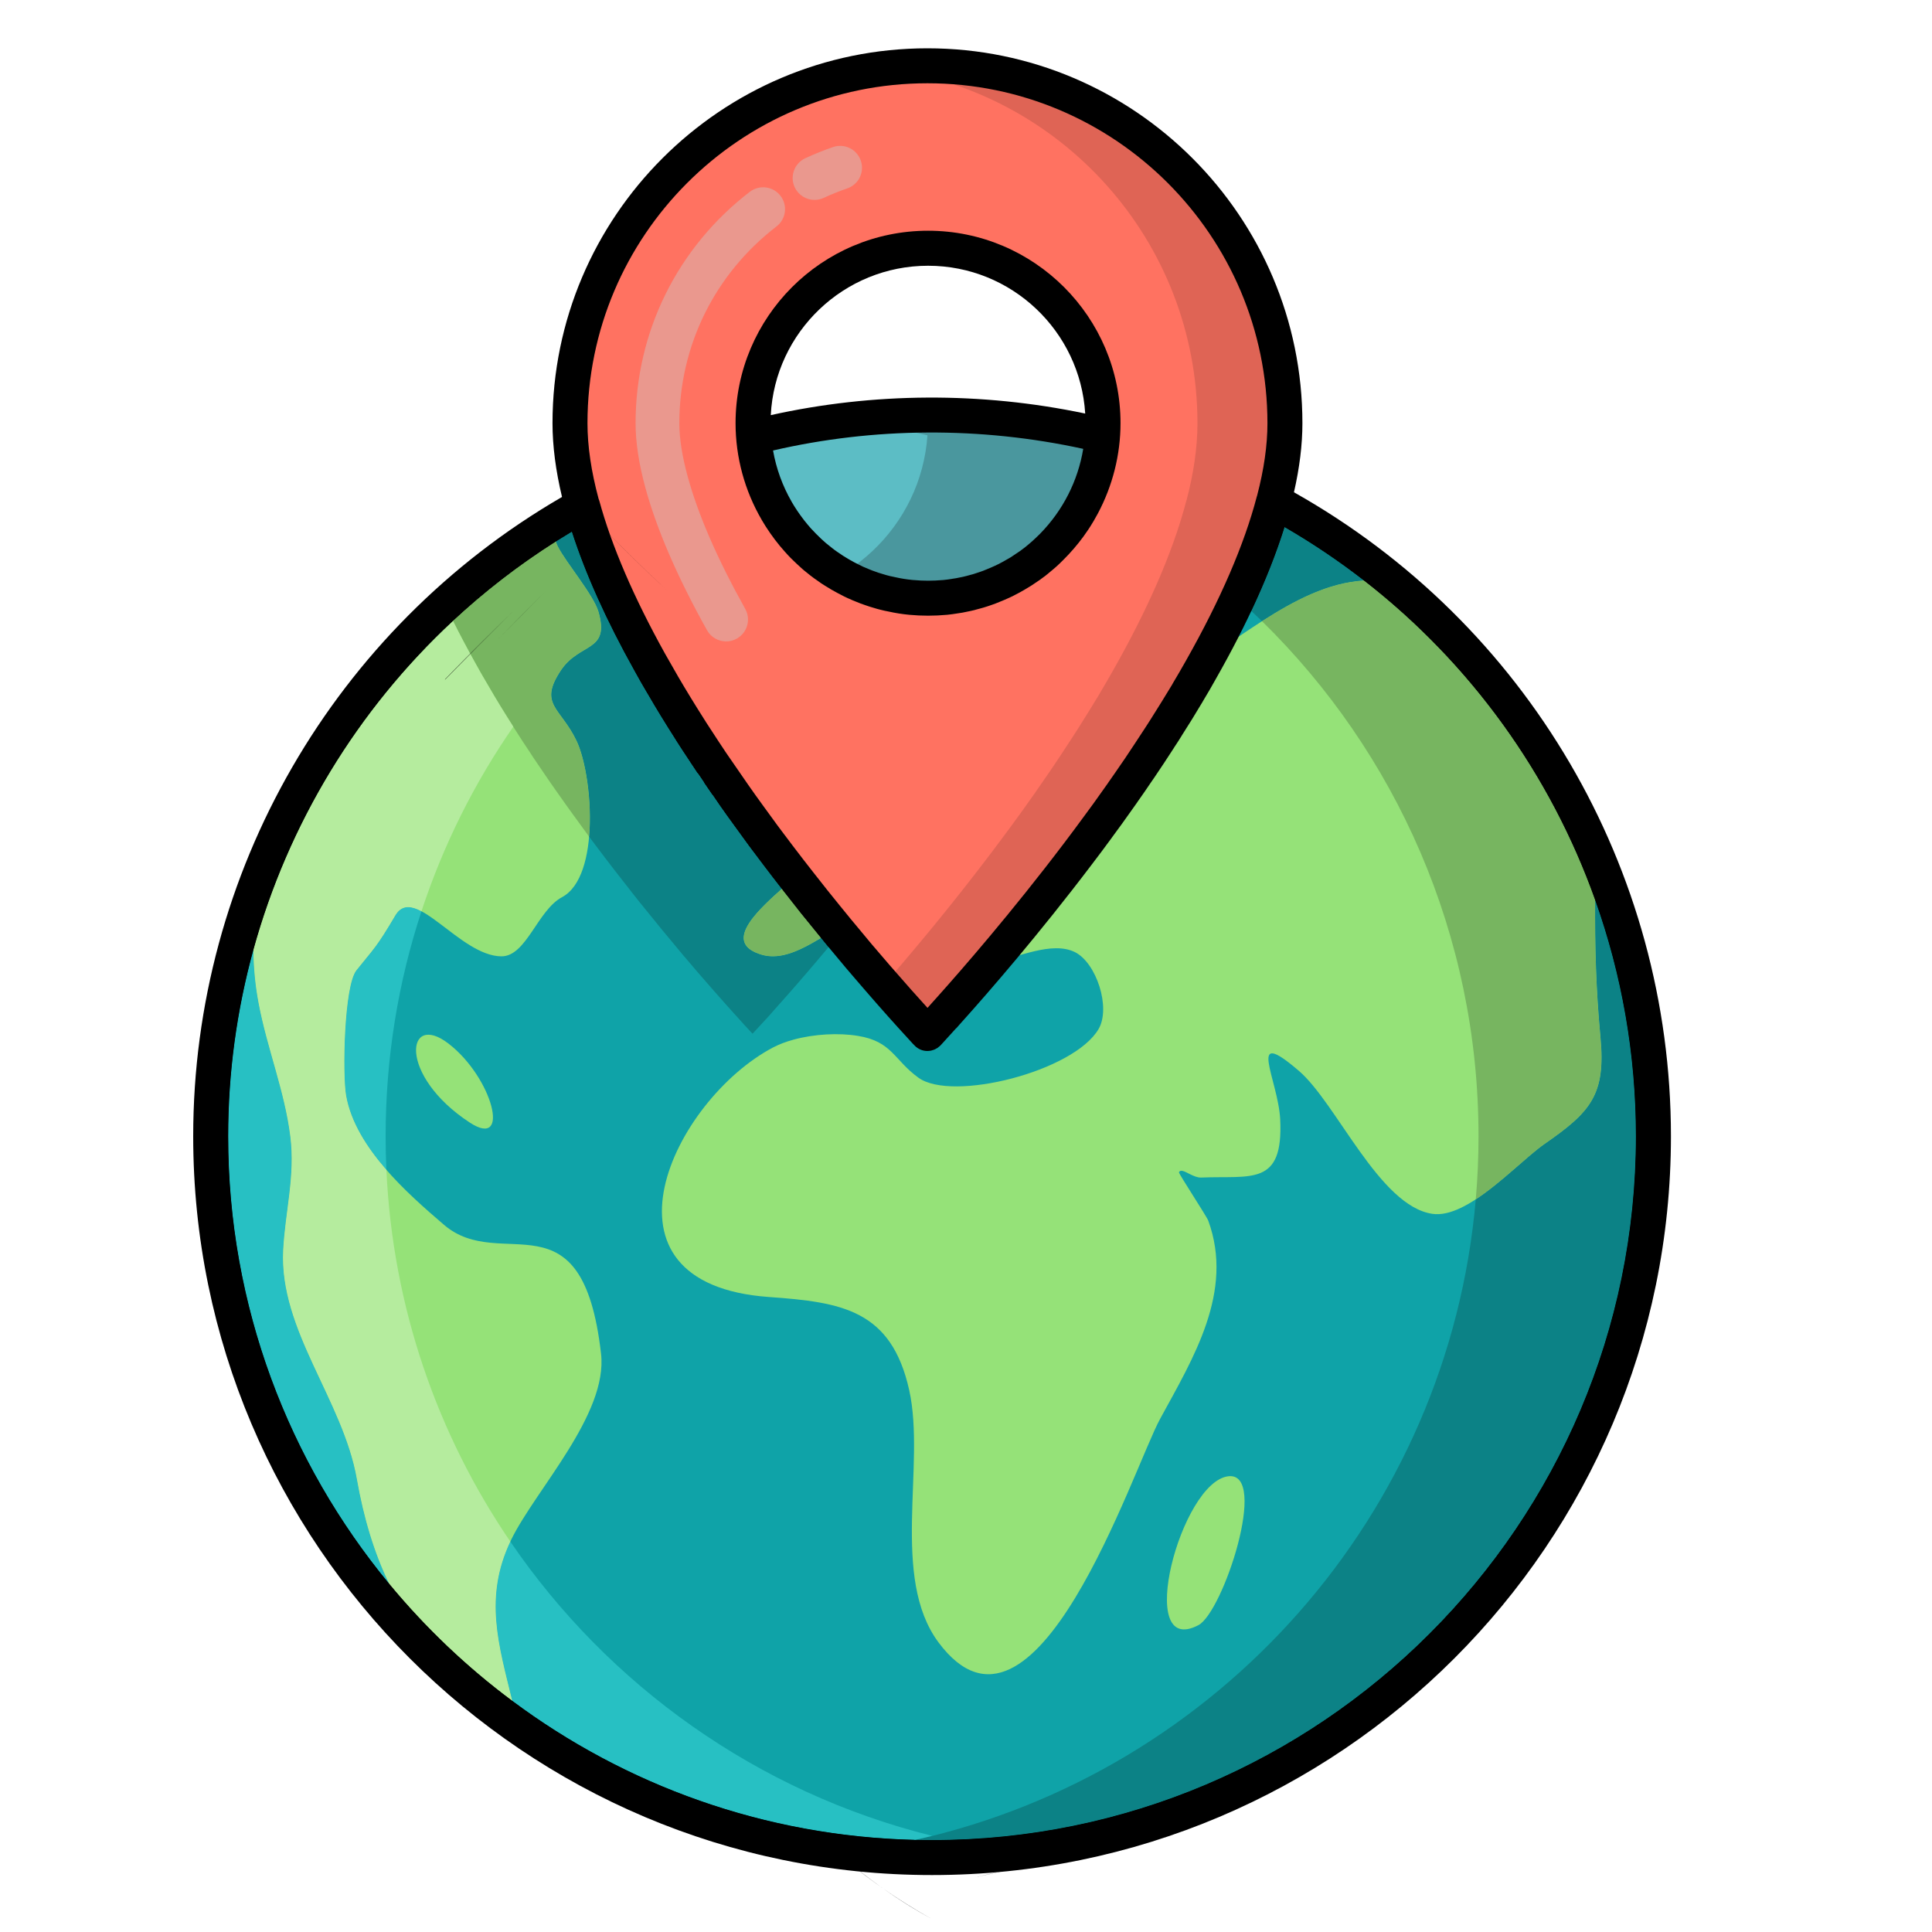 <?xml version="1.0" encoding="UTF-8"?>
<svg width="40px" height="40px" viewBox="0 0 40 40" version="1.1" xmlns="http://www.w3.org/2000/svg" xmlns:xlink="http://www.w3.org/1999/xlink">
    <title>PrioridadRegional_40x40</title>
    <g id="PrioridadRegional_40x40" stroke="none" stroke-width="1" fill="none" fill-rule="evenodd">
        <g id="Group" transform="translate(4, 1)">
            <g transform="translate(0, 0)">
                <path d="M15.202,20.401 L15.208,20.396 L15.224,20.379 C15.267,20.332 15.374,20.216 15.533,20.043 C15.575,19.994 15.624,19.941 15.673,19.885 C16.238,19.255 17.245,18.094 18.319,16.676 C18.455,16.497 18.592,16.314 18.728,16.128 C18.799,16.031 18.867,15.935 18.938,15.84 C19.041,15.696 19.144,15.552 19.248,15.405 L19.248,15.403 C19.353,15.256 19.454,15.108 19.556,14.958 C19.566,14.941 19.579,14.923 19.592,14.905 C19.733,14.699 19.872,14.487 20.008,14.275 C20.059,14.199 20.11,14.121 20.157,14.043 C20.302,13.817 20.443,13.589 20.581,13.357 L20.588,13.342 C20.682,13.187 20.774,13.029 20.861,12.872 C21.533,11.691 22.082,10.49 22.373,9.373 C27.051,11.894 30.232,16.837 30.232,22.525 C30.232,30.774 23.545,37.459 15.296,37.459 C7.05,37.459 0.362,30.774 0.362,22.525 C0.362,16.906 3.468,12.013 8.055,9.465 C8.339,10.506 8.841,11.615 9.453,12.71 C9.538,12.868 9.628,13.024 9.721,13.179 C9.902,13.493 10.094,13.804 10.289,14.11 C10.296,14.119 10.302,14.128 10.307,14.139 C10.398,14.282 10.492,14.425 10.586,14.566 C10.632,14.639 10.681,14.71 10.729,14.782 C10.782,14.86 10.836,14.938 10.889,15.016 C10.938,15.09 10.988,15.164 11.041,15.238 C11.092,15.311 11.144,15.385 11.195,15.457 C11.296,15.602 11.399,15.747 11.503,15.888 C11.619,16.05 11.734,16.207 11.848,16.363 C11.939,16.482 12.028,16.602 12.117,16.718 C12.274,16.926 12.432,17.129 12.585,17.324 C12.678,17.444 12.77,17.56 12.861,17.674 C13.024,17.877 13.183,18.072 13.335,18.259 C13.487,18.444 13.636,18.621 13.775,18.788 C13.828,18.849 13.879,18.909 13.929,18.967 C14.007,19.061 14.085,19.15 14.159,19.235 C14.539,19.675 14.84,20.008 15.019,20.204 C15.039,20.225 15.057,20.245 15.074,20.264 C15.124,20.318 15.161,20.356 15.18,20.379 L15.197,20.396 L15.202,20.401" id="Fill-6" fill="#0FA3A8"></path>
                <path d="M21.435,29.564 C20.448,29.671 19.478,33.347 20.812,32.647 C21.322,32.378 22.273,29.474 21.435,29.564 M29.136,20.475 C29.024,19.281 29.012,18.203 29.035,17.009 C29.038,16.875 29.028,16.733 29.009,16.585 C28.079,14.433 26.656,12.547 24.883,11.062 C23.457,10.781 22.251,11.8 21.01,12.605 C19.66,15.061 17.753,17.467 16.496,18.943 C17.085,18.82 17.778,18.478 18.256,18.713 C18.7,18.935 19.003,19.862 18.745,20.305 C18.232,21.183 15.717,21.818 15.017,21.314 C14.509,20.947 14.471,20.561 13.763,20.447 C13.366,20.381 12.856,20.407 12.425,20.526 C12.273,20.567 12.132,20.621 12.008,20.685 C9.939,21.775 8.112,25.58 11.92,25.853 C13.42,25.96 14.455,26.114 14.825,27.785 C15.167,29.331 14.432,31.658 15.43,33.003 C17.424,35.682 19.456,29.408 20.02,28.374 C20.704,27.118 21.554,25.746 21.016,24.273 C20.978,24.174 20.397,23.293 20.409,23.271 C20.442,23.204 20.531,23.257 20.637,23.31 C20.71,23.346 20.791,23.382 20.866,23.38 C21.904,23.336 22.574,23.57 22.505,22.174 C22.463,21.347 21.785,20.22 22.892,21.171 C23.675,21.843 24.557,23.967 25.654,24.131 C26.388,24.241 27.412,23.079 27.98,22.683 C28.934,22.021 29.249,21.667 29.136,20.475 M11.769,18.766 C11.948,18.82 12.13,18.804 12.314,18.75 C12.649,18.652 12.986,18.42 13.314,18.233 C13.044,17.904 12.758,17.548 12.461,17.167 C11.734,17.786 10.899,18.509 11.769,18.766 M5.727,22.242 C6.585,22.804 6.202,21.311 5.284,20.605 C4.41,19.933 4.23,21.262 5.727,22.242 M6.586,30.873 C5.952,32.169 6.39,33.238 6.691,34.582 C6.262,34.316 5.88,34.035 5.544,33.736 C4.34,32.669 3.695,31.37 3.389,29.622 C3.1,27.981 1.779,26.545 1.863,24.884 C1.905,24.076 2.114,23.35 2.011,22.528 C1.894,21.588 1.529,20.701 1.355,19.773 C1.194,18.925 1.218,18.055 1.378,17.193 C2.545,14.134 4.688,11.558 7.428,9.848 C7.462,10 7.482,10.184 7.552,10.319 C7.733,10.667 8.286,11.313 8.39,11.663 C8.635,12.507 8.008,12.294 7.616,12.875 C7.142,13.583 7.602,13.644 7.932,14.327 C8.271,15.022 8.438,17.148 7.636,17.575 C7.129,17.846 6.896,18.804 6.38,18.8 C5.516,18.793 4.579,17.282 4.184,17.953 C3.785,18.63 3.749,18.624 3.379,19.089 C3.12,19.415 3.09,21.254 3.165,21.679 C3.351,22.75 4.413,23.691 5.194,24.36 C6.386,25.378 8.056,23.636 8.444,27.027 C8.588,28.28 7.094,29.837 6.586,30.873" id="Fill-22" fill="#95E278"></path>
                <path d="M15.57,11.368 C15.454,11.379 15.334,11.385 15.215,11.385 C15.095,11.385 14.978,11.379 14.862,11.368 C14.73,11.356 14.599,11.336 14.472,11.307 C14.422,11.298 14.373,11.287 14.324,11.274 C14.279,11.264 14.232,11.251 14.186,11.236 C14.143,11.224 14.101,11.211 14.06,11.197 C14.043,11.191 14.029,11.186 14.014,11.18 C13.965,11.164 13.916,11.146 13.869,11.126 C13.822,11.108 13.777,11.088 13.732,11.068 C13.723,11.064 13.712,11.059 13.703,11.055 C13.656,11.034 13.61,11.01 13.565,10.986 C13.525,10.968 13.489,10.947 13.451,10.925 C13.428,10.914 13.404,10.899 13.382,10.887 C13.35,10.867 13.317,10.847 13.284,10.827 L13.265,10.815 C13.221,10.787 13.179,10.758 13.138,10.729 C13.093,10.699 13.047,10.666 13.004,10.632 C12.953,10.592 12.902,10.55 12.854,10.51 C12.819,10.479 12.785,10.449 12.752,10.418 C12.673,10.344 12.595,10.264 12.52,10.183 C12.006,9.607 11.671,8.868 11.606,8.051 C12.786,7.75 14.023,7.591 15.296,7.591 C16.513,7.591 17.692,7.74 18.824,8.013 C18.759,8.955 18.335,9.797 17.688,10.405 C17.649,10.443 17.607,10.479 17.565,10.516 C17.529,10.546 17.493,10.577 17.457,10.606 C17.444,10.615 17.431,10.626 17.419,10.637 C17.392,10.657 17.363,10.677 17.335,10.699 C17.279,10.738 17.221,10.778 17.161,10.816 C17.125,10.84 17.089,10.863 17.051,10.883 C16.98,10.927 16.908,10.965 16.834,11.003 C16.808,11.017 16.779,11.03 16.752,11.043 C16.689,11.072 16.624,11.101 16.559,11.126 C16.51,11.148 16.459,11.166 16.41,11.182 C16.359,11.2 16.307,11.218 16.256,11.233 C16.245,11.236 16.235,11.24 16.223,11.242 C16.18,11.255 16.137,11.267 16.091,11.278 C16.042,11.291 15.994,11.302 15.945,11.311 C15.889,11.323 15.831,11.332 15.773,11.341 C15.706,11.352 15.639,11.361 15.57,11.368" id="Fill-23" fill="#5CBDC5"></path>
                <path d="M15.32,7.636 C15.33,7.636 15.339,7.636 15.349,7.636 C15.339,7.636 15.33,7.636 15.32,7.636" id="Fill-24" fill="#766D84"></path>
                <path d="M15.215,11.385 C15.095,11.385 14.978,11.379 14.862,11.368 C14.73,11.356 14.599,11.336 14.472,11.307 C14.422,11.298 14.373,11.287 14.324,11.274 C14.279,11.264 14.232,11.251 14.186,11.236 C14.143,11.224 14.101,11.211 14.06,11.197 C14.043,11.191 14.029,11.186 14.014,11.18 C13.965,11.164 13.916,11.146 13.869,11.126 C13.822,11.108 13.777,11.088 13.732,11.068 C13.723,11.064 13.712,11.059 13.703,11.055 C13.656,11.034 13.61,11.01 13.565,10.986 C13.551,10.98 13.538,10.973 13.524,10.966 C13.499,10.953 13.476,10.939 13.451,10.925 C13.45,10.925 13.45,10.925 13.45,10.924 C13.449,10.924 13.449,10.924 13.449,10.924 C13.433,10.916 13.418,10.907 13.403,10.898 C13.411,10.893 13.421,10.889 13.429,10.883 C13.467,10.863 13.504,10.84 13.54,10.816 C13.6,10.778 13.658,10.738 13.714,10.699 C13.741,10.677 13.77,10.657 13.797,10.637 C13.81,10.626 13.822,10.615 13.835,10.606 C13.871,10.577 13.907,10.546 13.944,10.516 C13.985,10.479 14.027,10.443 14.067,10.405 C14.713,9.797 15.137,8.955 15.202,8.013 C14.64,7.877 14.066,7.773 13.482,7.701 C14.072,7.629 14.673,7.592 15.282,7.591 C15.287,7.591 15.292,7.591 15.296,7.591 C16.513,7.591 17.692,7.74 18.824,8.013 C18.759,8.955 18.335,9.797 17.688,10.405 C17.649,10.443 17.607,10.479 17.565,10.516 C17.529,10.546 17.493,10.577 17.457,10.606 C17.444,10.615 17.431,10.626 17.419,10.637 C17.392,10.657 17.363,10.677 17.335,10.699 C17.279,10.738 17.221,10.778 17.161,10.816 C17.125,10.84 17.089,10.863 17.051,10.883 C16.98,10.927 16.908,10.965 16.834,11.003 C16.806,11.017 16.779,11.03 16.752,11.043 C16.689,11.072 16.624,11.101 16.559,11.126 C16.522,11.141 16.486,11.155 16.449,11.169 C16.436,11.173 16.423,11.178 16.41,11.182 C16.359,11.2 16.309,11.216 16.256,11.233 C16.245,11.236 16.235,11.24 16.223,11.242 C16.18,11.255 16.135,11.267 16.091,11.278 C16.042,11.291 15.994,11.302 15.945,11.311 C15.889,11.323 15.831,11.332 15.773,11.341 C15.706,11.352 15.639,11.361 15.57,11.368 C15.452,11.379 15.334,11.385 15.215,11.385" id="Fill-25" fill="#4A979E"></path>
                <path d="M22.603,7.763 C22.603,8.27 22.522,8.812 22.373,9.373 L22.371,9.371 C22.08,10.488 21.531,11.689 20.861,12.872 C20.772,13.029 20.68,13.187 20.588,13.342 L20.581,13.357 C20.441,13.587 20.3,13.817 20.157,14.043 C20.108,14.121 20.057,14.197 20.008,14.275 C19.871,14.487 19.731,14.697 19.592,14.905 C19.579,14.923 19.566,14.941 19.556,14.958 C19.452,15.108 19.351,15.256 19.248,15.403 L19.248,15.405 C19.143,15.552 19.039,15.696 18.938,15.84 C18.867,15.935 18.799,16.031 18.728,16.128 C18.59,16.314 18.455,16.497 18.319,16.676 C17.245,18.094 16.238,19.255 15.673,19.885 C15.622,19.943 15.575,19.995 15.533,20.043 C15.374,20.216 15.267,20.332 15.224,20.379 L15.208,20.396 L15.202,20.401 L15.197,20.396 L15.18,20.379 C15.161,20.356 15.124,20.318 15.074,20.264 C15.057,20.245 15.039,20.225 15.019,20.204 C14.84,20.008 14.539,19.675 14.159,19.235 C14.085,19.15 14.009,19.059 13.929,18.967 C13.879,18.909 13.828,18.849 13.775,18.788 C13.636,18.621 13.489,18.445 13.335,18.259 C13.183,18.072 13.024,17.877 12.861,17.674 C12.77,17.56 12.678,17.444 12.585,17.324 C12.432,17.129 12.274,16.926 12.117,16.718 C12.028,16.602 11.939,16.482 11.848,16.363 C11.734,16.207 11.619,16.05 11.503,15.888 C11.399,15.747 11.296,15.602 11.195,15.457 C11.144,15.385 11.092,15.311 11.041,15.238 C10.99,15.164 10.939,15.09 10.889,15.016 C10.836,14.938 10.782,14.86 10.729,14.782 C10.682,14.71 10.634,14.639 10.586,14.566 C10.492,14.425 10.4,14.282 10.307,14.139 C10.302,14.128 10.296,14.119 10.289,14.11 C10.094,13.802 9.904,13.493 9.721,13.179 C9.63,13.024 9.541,12.868 9.453,12.71 C8.843,11.613 8.343,10.505 8.058,9.464 L8.055,9.465 C7.892,8.871 7.801,8.299 7.801,7.763 C7.801,3.676 11.113,0.362 15.202,0.362 C19.289,0.362 22.603,3.676 22.603,7.763 M15.215,11.385 C15.334,11.385 15.452,11.379 15.57,11.368 C15.639,11.361 15.706,11.352 15.773,11.341 C15.831,11.334 15.889,11.323 15.945,11.311 C15.994,11.302 16.042,11.291 16.091,11.278 C16.135,11.267 16.18,11.255 16.223,11.242 C16.235,11.24 16.245,11.236 16.256,11.233 C16.309,11.216 16.359,11.2 16.41,11.182 C16.461,11.166 16.51,11.146 16.559,11.126 C16.624,11.101 16.689,11.072 16.752,11.043 C16.779,11.03 16.806,11.017 16.834,11.003 C16.908,10.965 16.98,10.927 17.051,10.883 C17.089,10.863 17.125,10.84 17.161,10.816 C17.221,10.778 17.279,10.738 17.335,10.699 C17.364,10.679 17.392,10.659 17.419,10.637 C17.431,10.626 17.444,10.615 17.457,10.606 C17.493,10.577 17.529,10.548 17.565,10.516 C17.607,10.481 17.649,10.445 17.688,10.405 C18.395,9.746 18.836,8.806 18.836,7.761 C18.836,5.762 17.216,4.14 15.215,4.14 C13.214,4.14 11.591,5.762 11.591,7.761 C11.591,8.69 11.943,9.54 12.52,10.183 C12.593,10.264 12.671,10.344 12.752,10.418 C12.785,10.45 12.819,10.481 12.854,10.51 C12.902,10.55 12.953,10.592 13.004,10.632 C13.047,10.666 13.093,10.699 13.138,10.729 C13.179,10.76 13.221,10.789 13.265,10.815 L13.284,10.827 C13.317,10.849 13.35,10.869 13.382,10.887 C13.404,10.899 13.428,10.914 13.451,10.925 C13.489,10.948 13.527,10.968 13.565,10.986 C13.61,11.012 13.656,11.034 13.703,11.055 C13.712,11.059 13.723,11.064 13.732,11.068 C13.777,11.088 13.822,11.108 13.869,11.126 C13.916,11.146 13.965,11.164 14.014,11.18 C14.029,11.186 14.043,11.191 14.06,11.197 C14.101,11.211 14.143,11.224 14.186,11.236 C14.232,11.251 14.279,11.264 14.324,11.274 C14.373,11.287 14.422,11.298 14.472,11.307 C14.599,11.336 14.73,11.356 14.862,11.368 C14.978,11.379 15.095,11.385 15.215,11.385" id="Fill-26" fill="#FF7261"></path>
                <path d="M15.202,0.362 C14.895,0.362 14.594,0.383 14.297,0.419 C17.956,0.866 20.792,3.983 20.792,7.763 C20.792,8.27 20.711,8.812 20.562,9.373 L20.561,9.371 C20.269,10.488 19.72,11.689 19.05,12.872 C18.962,13.029 18.869,13.187 18.777,13.342 L18.77,13.357 C18.63,13.587 18.489,13.817 18.346,14.043 C18.297,14.121 18.246,14.197 18.197,14.275 C18.06,14.487 17.92,14.697 17.781,14.905 C17.768,14.923 17.755,14.941 17.745,14.958 C17.641,15.108 17.54,15.256 17.437,15.403 L17.437,15.405 C17.332,15.552 17.228,15.696 17.127,15.84 C17.057,15.935 16.988,16.031 16.917,16.128 C16.779,16.314 16.644,16.497 16.508,16.676 C15.671,17.782 14.875,18.73 14.297,19.393 C14.612,19.755 14.862,20.032 15.019,20.204 C15.039,20.225 15.057,20.245 15.074,20.264 C15.124,20.318 15.161,20.356 15.18,20.379 L15.197,20.396 L15.202,20.401 L15.208,20.396 L15.224,20.379 C15.267,20.332 15.374,20.216 15.533,20.043 C15.575,19.995 15.622,19.943 15.673,19.885 C16.238,19.255 17.245,18.094 18.319,16.676 C18.455,16.497 18.59,16.314 18.728,16.128 C18.799,16.031 18.867,15.935 18.938,15.84 C19.039,15.696 19.143,15.552 19.248,15.405 L19.248,15.403 C19.351,15.256 19.452,15.108 19.556,14.958 C19.566,14.941 19.579,14.923 19.592,14.905 C19.731,14.697 19.871,14.487 20.008,14.275 C20.057,14.197 20.108,14.121 20.157,14.043 C20.3,13.817 20.441,13.587 20.581,13.357 L20.588,13.342 C20.68,13.187 20.772,13.029 20.861,12.872 C21.531,11.689 22.08,10.488 22.371,9.371 L22.373,9.373 C22.522,8.812 22.603,8.27 22.603,7.763 C22.603,3.676 19.289,0.362 15.202,0.362" id="Fill-27" fill="#DF6455"></path>
                <path d="M13.054,3.097 C13.213,3.023 13.376,2.958 13.541,2.901 C13.777,2.82 13.904,2.563 13.822,2.326 C13.741,2.09 13.484,1.963 13.247,2.045 C13.053,2.111 12.861,2.189 12.674,2.275 C12.447,2.38 12.348,2.649 12.453,2.876 C12.53,3.041 12.693,3.139 12.864,3.139 C12.928,3.139 12.993,3.125 13.054,3.097 Z M11.034,12.28 C10.875,12.28 10.721,12.196 10.638,12.048 C10.028,10.955 9.599,9.965 9.364,9.106 C9.228,8.61 9.159,8.158 9.159,7.763 C9.159,5.874 10.021,4.127 11.524,2.971 C11.723,2.819 12.007,2.856 12.159,3.054 C12.312,3.252 12.275,3.536 12.076,3.689 C10.798,4.672 10.065,6.157 10.065,7.763 C10.065,8.077 10.123,8.448 10.238,8.866 C10.453,9.656 10.854,10.577 11.429,11.606 C11.551,11.825 11.473,12.1 11.254,12.222 C11.185,12.261 11.109,12.28 11.034,12.28 L11.034,12.28 Z" id="Fill-28" fill="#EA988E"></path>
                <path d="M15.215,4.502 C16.945,4.502 18.364,5.857 18.468,7.562 C16.31,7.108 14.074,7.124 11.958,7.595 C12.045,5.875 13.472,4.502 15.215,4.502 Z M12.005,8.327 C14.088,7.845 16.299,7.828 18.427,8.293 C18.318,8.954 18.009,9.564 17.536,10.048 C17.522,10.061 17.508,10.075 17.495,10.088 C17.476,10.106 17.457,10.125 17.438,10.143 C17.403,10.177 17.365,10.21 17.331,10.24 C17.3,10.266 17.269,10.292 17.238,10.318 L17.233,10.322 C17.22,10.331 17.207,10.342 17.194,10.352 L17.186,10.358 C17.164,10.374 17.141,10.391 17.118,10.409 C17.069,10.443 17.018,10.478 16.96,10.515 C16.935,10.532 16.91,10.548 16.884,10.562 L16.861,10.575 C16.802,10.611 16.741,10.643 16.667,10.682 L16.663,10.683 C16.643,10.694 16.623,10.703 16.602,10.713 L16.601,10.713 C16.544,10.739 16.486,10.765 16.427,10.788 L16.419,10.792 L16.419,10.791 C16.38,10.808 16.341,10.824 16.289,10.841 C16.243,10.857 16.197,10.872 16.149,10.887 L16.147,10.887 L16.142,10.889 L16.123,10.894 L16.122,10.894 C16.085,10.905 16.046,10.916 16.009,10.925 L16,10.927 C15.96,10.938 15.92,10.947 15.865,10.957 C15.818,10.968 15.768,10.976 15.718,10.983 L15.715,10.984 C15.655,10.994 15.595,11.002 15.536,11.008 L15.536,11.008 C15.527,11.009 15.518,11.009 15.509,11.01 C15.412,11.018 15.313,11.023 15.215,11.023 C15.114,11.023 15.013,11.018 14.915,11.009 L14.896,11.008 C14.775,10.996 14.66,10.978 14.553,10.954 L14.535,10.95 C14.495,10.943 14.456,10.934 14.418,10.925 L14.408,10.922 C14.371,10.913 14.333,10.903 14.287,10.888 C14.252,10.878 14.219,10.868 14.185,10.857 L14.174,10.853 L14.15,10.844 L14.129,10.837 C14.089,10.823 14.049,10.809 13.999,10.788 C13.958,10.772 13.918,10.754 13.878,10.737 L13.878,10.737 L13.871,10.734 L13.871,10.734 L13.865,10.732 L13.855,10.726 C13.813,10.707 13.773,10.686 13.732,10.665 L13.725,10.662 L13.72,10.659 C13.696,10.648 13.671,10.634 13.647,10.62 L13.63,10.61 L13.605,10.597 C13.596,10.593 13.586,10.587 13.572,10.578 L13.473,10.518 L13.468,10.515 L13.457,10.508 C13.419,10.484 13.383,10.459 13.344,10.432 L13.341,10.43 C13.304,10.405 13.267,10.378 13.232,10.35 L13.227,10.346 C13.187,10.315 13.148,10.283 13.11,10.252 L13.095,10.24 C13.063,10.212 13.032,10.184 12.999,10.153 C12.931,10.089 12.861,10.018 12.793,9.944 L12.79,9.941 C12.741,9.886 12.694,9.829 12.649,9.772 L12.637,9.756 C12.546,9.638 12.463,9.515 12.389,9.387 L12.388,9.384 C12.2,9.057 12.071,8.701 12.005,8.327 Z M11.772,9.767 C11.799,9.813 11.827,9.859 11.856,9.904 L11.856,9.904 C11.973,10.086 12.103,10.26 12.25,10.423 C12.332,10.516 12.418,10.603 12.493,10.671 L12.503,10.68 C12.534,10.71 12.569,10.741 12.611,10.779 L12.621,10.787 L12.622,10.788 L12.625,10.791 L12.651,10.813 C12.694,10.847 12.737,10.883 12.778,10.915 C12.804,10.935 12.83,10.955 12.855,10.973 C12.88,10.992 12.906,11.01 12.931,11.026 L12.932,11.027 C12.973,11.058 13.015,11.086 13.057,11.112 L13.063,11.115 L13.084,11.129 L13.084,11.129 L13.084,11.129 L13.104,11.141 L13.193,11.195 L13.21,11.206 C13.233,11.219 13.257,11.233 13.281,11.245 L13.29,11.25 L13.29,11.25 C13.327,11.271 13.363,11.291 13.399,11.308 C13.449,11.336 13.499,11.36 13.551,11.384 L13.554,11.385 L13.567,11.391 L13.586,11.399 C13.636,11.422 13.687,11.444 13.728,11.459 C13.784,11.483 13.842,11.505 13.899,11.524 L13.94,11.538 C13.988,11.555 14.036,11.57 14.076,11.581 L14.085,11.584 L14.086,11.584 L14.086,11.584 C14.137,11.6 14.189,11.615 14.233,11.625 C14.288,11.639 14.344,11.652 14.401,11.662 C14.535,11.692 14.679,11.715 14.828,11.729 C14.954,11.741 15.085,11.747 15.215,11.747 C15.346,11.747 15.477,11.741 15.604,11.729 L15.604,11.729 L15.607,11.729 C15.683,11.721 15.757,11.711 15.817,11.701 L15.828,11.699 L15.828,11.699 L15.829,11.699 C15.894,11.691 15.96,11.678 16.01,11.667 L16.017,11.665 L16.024,11.664 L16.024,11.664 C16.077,11.654 16.129,11.642 16.174,11.631 L16.176,11.63 L16.178,11.63 C16.188,11.627 16.198,11.624 16.209,11.621 C16.243,11.612 16.278,11.603 16.313,11.593 C16.33,11.589 16.347,11.584 16.363,11.579 C16.419,11.563 16.476,11.543 16.525,11.526 C16.582,11.507 16.64,11.485 16.698,11.46 C16.767,11.433 16.836,11.403 16.903,11.372 L16.905,11.371 L16.906,11.371 L16.906,11.371 L16.92,11.364 C16.952,11.349 16.985,11.334 16.999,11.325 L17.001,11.324 L17.004,11.322 L17.005,11.322 C17.082,11.283 17.157,11.243 17.231,11.198 L17.24,11.192 C17.278,11.171 17.316,11.148 17.353,11.124 L17.353,11.123 L17.357,11.121 C17.419,11.081 17.481,11.039 17.54,10.998 L17.541,10.997 L17.542,10.996 L17.545,10.994 L17.552,10.988 C17.575,10.972 17.598,10.955 17.62,10.938 L17.632,10.93 L17.636,10.926 L17.644,10.921 L17.646,10.919 L17.666,10.902 L17.684,10.888 L17.687,10.886 L17.688,10.885 C17.728,10.853 17.767,10.821 17.796,10.795 C17.844,10.755 17.89,10.714 17.928,10.677 L17.937,10.669 C17.963,10.645 17.987,10.619 18.013,10.594 C18.165,10.443 18.305,10.281 18.431,10.109 L18.433,10.106 C18.468,10.058 18.501,10.01 18.534,9.961 L18.541,9.95 C18.573,9.902 18.603,9.853 18.632,9.804 L18.641,9.79 C18.67,9.741 18.698,9.691 18.725,9.64 L18.731,9.629 C19.034,9.059 19.199,8.417 19.199,7.761 C19.199,5.565 17.412,3.777 15.215,3.777 C13.017,3.777 11.229,5.565 11.229,7.761 C11.229,8.471 11.419,9.16 11.771,9.764 L11.772,9.767 L11.772,9.767 Z" id="Fill-29" fill="#000000"></path>
                <path d="M15.296,37.097 C7.261,37.097 0.724,30.56 0.724,22.525 C0.724,17.387 3.439,12.632 7.84,10.007 C8.123,10.885 8.557,11.85 9.134,12.882 L9.134,12.882 L9.137,12.888 L9.14,12.893 C9.225,13.05 9.315,13.205 9.405,13.357 L9.408,13.362 L9.418,13.378 C9.583,13.664 9.767,13.964 9.978,14.295 L9.984,14.304 L9.991,14.316 L10.001,14.331 L10.001,14.333 C10.084,14.464 10.17,14.594 10.252,14.717 C10.262,14.733 10.273,14.749 10.283,14.764 L10.287,14.771 C10.324,14.828 10.361,14.885 10.4,14.941 L10.429,14.985 C10.439,14.999 10.449,15.012 10.461,15.024 L10.572,15.188 C10.577,15.197 10.581,15.206 10.586,15.215 C10.638,15.293 10.691,15.37 10.746,15.448 L10.763,15.467 L10.898,15.665 C11.001,15.812 11.105,15.959 11.209,16.1 C11.311,16.242 11.413,16.382 11.514,16.52 L11.556,16.575 L11.56,16.581 L11.667,16.723 C11.721,16.796 11.775,16.867 11.829,16.938 L11.829,16.938 C11.987,17.148 12.146,17.352 12.299,17.546 C12.39,17.664 12.481,17.778 12.578,17.901 C12.742,18.105 12.902,18.301 13.056,18.489 C13.076,18.513 13.094,18.535 13.113,18.559 C13.243,18.716 13.37,18.868 13.491,19.012 L13.499,19.022 C13.552,19.084 13.604,19.145 13.653,19.202 C13.725,19.288 13.797,19.371 13.866,19.45 L13.883,19.469 L13.885,19.472 C14.265,19.912 14.566,20.246 14.754,20.45 L14.804,20.505 L14.807,20.508 L14.846,20.551 C14.872,20.578 14.892,20.599 14.903,20.613 L14.935,20.645 L14.959,20.669 C14.967,20.677 14.976,20.682 14.985,20.689 L14.996,20.697 C15.077,20.752 15.175,20.771 15.269,20.753 L15.276,20.752 C15.293,20.748 15.309,20.743 15.326,20.737 L15.346,20.73 C15.359,20.725 15.372,20.717 15.384,20.71 C15.393,20.705 15.402,20.701 15.41,20.696 C15.422,20.688 15.432,20.678 15.443,20.669 L15.464,20.652 L15.477,20.639 L15.478,20.637 L15.49,20.625 L15.786,20.299 L15.809,20.278 C15.829,20.254 15.852,20.229 15.875,20.202 L15.946,20.123 L15.946,20.123 C16.47,19.539 17.508,18.346 18.607,16.895 C18.745,16.714 18.884,16.529 19.021,16.341 L19.021,16.34 L19.234,16.049 C19.335,15.906 19.437,15.762 19.542,15.616 L19.543,15.614 L19.544,15.614 L19.544,15.613 L19.558,15.591 L19.56,15.589 C19.654,15.457 19.745,15.324 19.836,15.189 L19.89,15.111 L19.891,15.11 C20.029,14.907 20.166,14.699 20.297,14.496 C20.303,14.486 20.309,14.477 20.315,14.467 L20.319,14.461 C20.369,14.386 20.419,14.309 20.461,14.24 L20.463,14.237 L20.467,14.229 C20.613,14.002 20.754,13.773 20.887,13.549 L20.89,13.545 L20.89,13.544 L20.892,13.542 L20.893,13.54 C20.897,13.532 20.902,13.524 20.906,13.516 C21,13.361 21.091,13.204 21.176,13.051 L21.176,13.051 L21.176,13.05 L21.177,13.049 C21.823,11.913 22.299,10.86 22.595,9.912 C27.094,12.517 29.87,17.309 29.87,22.525 C29.87,30.56 23.333,37.097 15.296,37.097 M15.202,0.724 C19.083,0.724 22.241,3.882 22.241,7.763 C22.241,8.217 22.169,8.719 22.028,9.258 L22.021,9.28 C21.762,10.271 21.27,11.412 20.558,12.671 C20.553,12.68 20.549,12.688 20.544,12.696 C20.459,12.848 20.37,12.999 20.281,13.149 L20.281,13.149 L20.278,13.155 L20.277,13.157 C20.271,13.166 20.266,13.175 20.261,13.185 L20.257,13.192 C20.124,13.412 19.988,13.632 19.85,13.85 L19.849,13.852 C19.825,13.89 19.801,13.927 19.777,13.965 C19.752,14.004 19.726,14.043 19.704,14.078 C19.569,14.286 19.432,14.492 19.3,14.69 L19.295,14.698 C19.28,14.719 19.266,14.739 19.257,14.753 L19.199,14.837 C19.116,14.958 19.035,15.077 18.951,15.195 L18.938,15.215 C18.842,15.35 18.747,15.483 18.657,15.61 L18.645,15.627 L18.436,15.912 C18.3,16.098 18.165,16.279 18.03,16.457 C16.944,17.891 15.918,19.069 15.401,19.646 L15.203,19.867 C15.019,19.665 14.755,19.37 14.432,18.997 C14.39,18.949 14.348,18.899 14.304,18.848 L14.202,18.729 C14.153,18.672 14.103,18.613 14.053,18.555 C13.914,18.389 13.768,18.214 13.616,18.03 C13.464,17.844 13.305,17.649 13.137,17.439 L13.136,17.438 C13.049,17.329 12.961,17.218 12.872,17.103 L12.872,17.103 L12.87,17.101 C12.718,16.907 12.561,16.706 12.404,16.498 C12.351,16.429 12.299,16.359 12.246,16.288 L12.238,16.278 L12.098,16.091 C11.999,15.955 11.898,15.817 11.795,15.675 C11.693,15.536 11.592,15.393 11.491,15.249 L11.033,14.585 C11.008,14.547 10.983,14.509 10.958,14.472 L10.887,14.365 C10.797,14.23 10.709,14.094 10.62,13.956 C10.613,13.942 10.604,13.929 10.595,13.915 L10.595,13.915 L10.587,13.903 C10.386,13.587 10.207,13.294 10.041,13.01 L10.032,12.995 L10.032,12.994 C9.943,12.841 9.856,12.688 9.769,12.534 C9.122,11.37 8.663,10.304 8.408,9.368 C8.404,9.355 8.399,9.343 8.394,9.33 C8.241,8.764 8.163,8.236 8.163,7.763 C8.163,3.882 11.321,0.724 15.202,0.724 M22.79,9.192 C22.906,8.686 22.965,8.206 22.965,7.763 C22.965,3.483 19.483,-1.53630862e-14 15.202,-1.53630862e-14 C10.922,-1.53630862e-14 7.439,3.483 7.439,7.763 C7.439,8.234 7.506,8.747 7.636,9.289 C2.919,12.023 -3.84077154e-15,17.067 -3.84077154e-15,22.525 C-3.84077154e-15,30.96 6.862,37.821 15.296,37.821 C23.732,37.821 30.595,30.96 30.595,22.525 C30.595,16.986 27.611,11.904 22.79,9.192" id="Fill-30" fill="#000000"></path>
                <path d="M15.296,37.097 C15.183,37.097 15.069,37.096 14.956,37.093 C21.213,35.69 25.988,30.365 26.554,23.832 C27.086,23.483 27.623,22.932 27.98,22.683 C28.934,22.021 29.249,21.667 29.136,20.475 C29.043,19.492 29.019,18.588 29.026,17.633 C29.577,19.179 29.87,20.83 29.87,22.525 C29.87,30.56 23.333,37.097 15.296,37.097 M22.128,11.861 C22.055,11.79 21.981,11.719 21.907,11.649 C22.195,11.038 22.424,10.458 22.595,9.912 C23.172,10.246 23.721,10.616 24.24,11.019 C23.496,11.064 22.805,11.427 22.128,11.861" id="Fill-31" fill="#0C8286"></path>
                <path d="M26.554,23.832 C26.592,23.401 26.611,22.965 26.611,22.525 C26.611,18.347 24.893,14.571 22.128,11.861 C22.805,11.427 23.496,11.064 24.24,11.019 C26.448,12.734 28.101,15.035 29.026,17.633 C29.019,18.588 29.043,19.492 29.136,20.475 C29.249,21.667 28.934,22.021 27.98,22.683 C27.623,22.932 27.086,23.483 26.554,23.832" id="Fill-32" fill="#77B560"></path>
                <path d="M15.296,37.459 C14.694,37.459 14.101,37.419 13.517,37.35 C13.597,37.359 13.676,37.368 13.756,37.376 C13.873,37.388 13.991,37.399 14.108,37.408 C13.991,37.398 13.873,37.388 13.756,37.376 C13.666,37.367 13.576,37.357 13.486,37.346 C13.504,37.344 13.522,37.342 13.539,37.339 L13.54,37.339 C13.542,37.339 13.544,37.339 13.546,37.339 C14.024,37.279 14.494,37.197 14.956,37.093 C15.069,37.096 15.183,37.097 15.296,37.097 C23.333,37.097 29.87,30.56 29.87,22.525 C29.87,20.83 29.577,19.179 29.026,17.633 C28.101,15.035 26.448,12.734 24.24,11.019 C23.721,10.616 23.172,10.246 22.595,9.912 C22.424,10.458 22.195,11.038 21.907,11.649 C21.814,11.562 21.721,11.476 21.626,11.392 C21.944,10.704 22.203,10.024 22.373,9.373 C27.051,11.894 30.232,16.837 30.232,22.525 C30.232,30.774 23.545,37.459 15.296,37.459 M15.927,37.48 C15.718,37.498 15.508,37.512 15.296,37.512 C15.508,37.512 15.718,37.5 15.927,37.48 M14.582,37.487 C14.61,37.49 14.638,37.492 14.665,37.495 C14.638,37.492 14.61,37.49 14.582,37.487 C14.525,37.482 14.468,37.477 14.412,37.47 C14.468,37.477 14.525,37.482 14.582,37.487 M16.33,37.467 C16.281,37.474 16.231,37.481 16.181,37.488 C16.231,37.482 16.281,37.474 16.33,37.467 C16.382,37.459 16.433,37.45 16.485,37.442 C16.433,37.45 16.382,37.458 16.33,37.467" id="Fill-33" fill="#000000"></path>
                <path d="M11.581,20.401 L11.575,20.396 L11.559,20.379 C11.539,20.356 11.503,20.318 11.452,20.264 C11.436,20.245 11.417,20.225 11.397,20.204 C11.218,20.008 10.918,19.675 10.537,19.235 C10.463,19.15 10.385,19.061 10.307,18.967 C10.257,18.909 10.206,18.849 10.154,18.788 C10.014,18.621 9.866,18.444 9.714,18.259 C9.561,18.072 9.402,17.877 9.239,17.674 C9.148,17.56 9.056,17.444 8.964,17.324 C8.81,17.129 8.652,16.926 8.495,16.718 C8.406,16.602 8.317,16.482 8.227,16.363 C8.217,16.349 8.207,16.336 8.197,16.322 C8.261,15.578 8.124,14.722 7.932,14.327 C7.602,13.644 7.142,13.583 7.616,12.875 C8.008,12.294 8.635,12.507 8.39,11.663 C8.286,11.313 7.733,10.667 7.552,10.319 C7.534,10.285 7.52,10.249 7.508,10.211 C7.618,10.142 7.728,10.074 7.84,10.007 C8.123,10.885 8.557,11.85 9.134,12.882 L9.134,12.882 L9.137,12.888 L9.14,12.893 C9.225,13.05 9.315,13.205 9.405,13.357 L9.408,13.362 L9.418,13.378 C9.583,13.664 9.767,13.964 9.978,14.295 L9.984,14.304 L9.991,14.316 L10.001,14.331 L10.001,14.333 C10.084,14.464 10.17,14.594 10.252,14.717 C10.262,14.733 10.273,14.749 10.283,14.764 L10.287,14.771 C10.324,14.828 10.361,14.885 10.4,14.941 L10.429,14.985 C10.439,14.999 10.449,15.012 10.461,15.024 L10.572,15.188 C10.577,15.197 10.581,15.206 10.586,15.215 C10.638,15.293 10.691,15.37 10.746,15.448 L10.763,15.467 L10.898,15.665 C11.001,15.812 11.105,15.959 11.209,16.1 C11.311,16.242 11.413,16.382 11.514,16.52 L11.556,16.575 L11.56,16.581 L11.667,16.723 C11.721,16.796 11.775,16.867 11.829,16.938 L11.829,16.938 C11.949,17.097 12.069,17.252 12.187,17.403 C11.552,17.96 11.008,18.541 11.769,18.766 C11.846,18.789 11.923,18.799 12.001,18.799 C12.105,18.799 12.209,18.781 12.314,18.75 C12.542,18.683 12.772,18.554 12.999,18.419 C13.018,18.443 13.037,18.466 13.056,18.489 C13.076,18.513 13.094,18.535 13.113,18.559 C13.127,18.576 13.141,18.593 13.155,18.609 C12.711,19.14 12.328,19.577 12.051,19.885 C12.003,19.941 11.954,19.994 11.912,20.043 C11.753,20.216 11.646,20.332 11.602,20.379 L11.586,20.396 L11.581,20.401" id="Fill-34" fill="#0C8286"></path>
                <path d="M12.001,18.799 C11.923,18.799 11.846,18.789 11.769,18.766 C11.008,18.541 11.552,17.96 12.187,17.403 C12.225,17.451 12.262,17.499 12.299,17.546 C12.39,17.664 12.481,17.778 12.578,17.901 C12.722,18.079 12.863,18.252 12.999,18.419 C12.772,18.554 12.542,18.683 12.314,18.75 C12.209,18.781 12.105,18.799 12.001,18.799 M8.197,16.322 C8.093,16.18 7.987,16.036 7.881,15.888 C7.778,15.747 7.675,15.602 7.573,15.457 C7.522,15.385 7.47,15.311 7.419,15.238 C7.367,15.164 7.316,15.09 7.267,15.016 C7.215,14.938 7.16,14.86 7.108,14.782 C7.059,14.71 7.01,14.639 6.965,14.566 C6.87,14.425 6.776,14.282 6.686,14.139 C6.68,14.128 6.675,14.119 6.668,14.11 C6.654,14.089 6.64,14.067 6.627,14.046 C6.627,14.046 6.627,14.046 6.627,14.045 C6.446,13.76 6.267,13.471 6.099,13.179 C6.007,13.024 5.916,12.868 5.831,12.71 C5.672,12.425 5.52,12.139 5.378,11.854 C6.03,11.247 6.742,10.696 7.508,10.211 C7.52,10.249 7.534,10.285 7.552,10.319 C7.733,10.667 8.286,11.313 8.39,11.663 C8.635,12.507 8.008,12.294 7.616,12.875 C7.142,13.583 7.602,13.644 7.932,14.327 C8.124,14.722 8.261,15.578 8.197,16.322" id="Fill-35" fill="#77B560"></path>
                <path d="M13.155,18.609 C13.141,18.593 13.127,18.576 13.113,18.559 C13.094,18.535 13.076,18.513 13.056,18.489 C13.037,18.466 13.018,18.443 12.999,18.419 C12.863,18.252 12.722,18.079 12.578,17.901 C12.481,17.778 12.39,17.664 12.299,17.546 C12.262,17.499 12.225,17.451 12.187,17.403 C12.069,17.252 11.949,17.097 11.829,16.938 L11.829,16.938 C11.775,16.867 11.721,16.796 11.667,16.723 L11.56,16.581 L11.556,16.575 L11.514,16.52 C11.413,16.382 11.311,16.242 11.209,16.1 C11.105,15.959 11.001,15.812 10.898,15.665 L10.763,15.467 L10.746,15.448 C10.691,15.37 10.638,15.293 10.586,15.215 C10.581,15.206 10.577,15.197 10.572,15.188 L10.461,15.024 C10.449,15.012 10.439,14.999 10.429,14.985 L10.4,14.941 C10.361,14.885 10.324,14.828 10.287,14.771 L10.283,14.764 C10.273,14.749 10.262,14.733 10.252,14.717 C10.17,14.594 10.084,14.464 10.001,14.333 L10.001,14.331 L9.991,14.316 L9.984,14.304 L9.978,14.295 C9.767,13.964 9.583,13.664 9.418,13.378 L9.408,13.362 L9.405,13.357 C9.315,13.205 9.225,13.05 9.14,12.893 L9.137,12.888 L9.134,12.882 L9.134,12.882 C8.557,11.85 8.123,10.885 7.84,10.007 C7.728,10.074 7.618,10.142 7.508,10.211 C6.742,10.696 6.03,11.247 5.378,11.854 C5.321,11.741 5.267,11.628 5.213,11.515 C5.285,11.45 5.357,11.385 5.43,11.321 C5.45,11.303 5.47,11.285 5.49,11.268 C5.47,11.285 5.45,11.303 5.43,11.321 C5.363,11.379 5.297,11.438 5.231,11.498 C6.087,10.716 7.034,10.032 8.055,9.465 C8.055,9.467 8.056,9.47 8.057,9.472 C8.057,9.472 8.057,9.473 8.057,9.473 C8.342,10.512 8.842,11.618 9.453,12.71 C9.538,12.868 9.628,13.024 9.721,13.179 C9.902,13.493 10.094,13.804 10.289,14.11 C10.296,14.119 10.302,14.128 10.307,14.139 C10.398,14.282 10.492,14.425 10.586,14.566 C10.632,14.639 10.681,14.71 10.729,14.782 C10.782,14.86 10.836,14.938 10.889,15.016 C10.938,15.09 10.988,15.164 11.041,15.238 C11.092,15.311 11.144,15.385 11.195,15.457 C11.296,15.602 11.399,15.747 11.503,15.888 C11.619,16.05 11.734,16.207 11.848,16.363 C11.939,16.482 12.028,16.602 12.117,16.718 C12.274,16.926 12.432,17.129 12.585,17.324 C12.678,17.444 12.77,17.56 12.861,17.674 C13.024,17.877 13.183,18.072 13.335,18.259 C13.354,18.282 13.372,18.303 13.391,18.326 C13.311,18.423 13.232,18.518 13.155,18.609 M5.81,10.997 C5.725,11.067 5.641,11.137 5.558,11.209 C5.641,11.137 5.725,11.067 5.81,10.997 M6.151,10.724 C6.072,10.785 5.994,10.847 5.916,10.91 C5.994,10.847 6.072,10.785 6.151,10.724 M6.413,10.532 C6.371,10.566 6.329,10.601 6.288,10.636 C6.329,10.601 6.371,10.567 6.413,10.532 C6.445,10.507 6.476,10.481 6.508,10.455 C6.476,10.481 6.445,10.507 6.413,10.532 M6.877,10.194 C6.809,10.253 6.741,10.314 6.673,10.374 C6.741,10.314 6.809,10.253 6.877,10.194 M7.259,9.941 C7.197,10 7.136,10.061 7.074,10.122 C7.136,10.061 7.197,10 7.259,9.941 M7.683,9.698 C7.623,9.757 7.563,9.819 7.503,9.878 C7.563,9.819 7.623,9.757 7.683,9.698" id="Fill-36" fill="#000000"></path>
                <path d="M7.503,9.878 C7.563,9.819 7.623,9.757 7.683,9.698 C7.623,9.757 7.563,9.819 7.503,9.878" id="Fill-37" fill="#000000"></path>
                <path d="M7.074,10.122 C7.136,10.061 7.197,10 7.259,9.941 C7.197,10 7.136,10.061 7.074,10.122" id="Fill-38" fill="#000000"></path>
                <path d="M13.578,37.397 C13.557,37.394 13.536,37.392 13.515,37.389 C13.536,37.392 13.557,37.394 13.578,37.397" id="Fill-39" fill="#000000"></path>
                <path d="M14.943,37.093 C11.825,37.018 8.945,35.959 6.605,34.214 C6.322,33.052 6.018,32.073 6.565,30.916 C8.6,33.901 11.689,36.11 15.297,37.009 C15.179,37.038 15.062,37.066 14.943,37.093 M4.059,31.793 C1.977,29.272 0.724,26.042 0.724,22.525 C0.724,21.203 0.904,19.906 1.246,18.664 C1.251,19.036 1.285,19.407 1.355,19.773 C1.529,20.701 1.894,21.588 2.011,22.528 C2.114,23.35 1.905,24.076 1.863,24.884 C1.779,26.545 3.1,27.981 3.389,29.622 C3.532,30.435 3.748,31.152 4.059,31.793 M4,23.221 C3.594,22.755 3.261,22.234 3.165,21.679 C3.09,21.254 3.12,19.415 3.379,19.089 C3.749,18.624 3.785,18.63 4.184,17.953 C4.256,17.831 4.346,17.781 4.449,17.781 C4.533,17.781 4.626,17.813 4.726,17.867 C4.244,19.333 3.984,20.898 3.984,22.525 C3.984,22.759 3.989,22.99 4,23.221" id="Fill-40" fill="#27C0C3"></path>
                <path d="M6.605,34.214 C5.662,33.512 4.807,32.698 4.059,31.793 C3.748,31.152 3.532,30.435 3.389,29.622 C3.1,27.981 1.779,26.545 1.863,24.884 C1.905,24.076 2.114,23.35 2.011,22.528 C1.894,21.588 1.529,20.701 1.355,19.773 C1.285,19.407 1.251,19.036 1.246,18.664 C1.964,16.06 3.395,13.698 5.378,11.854 C5.52,12.139 5.672,12.425 5.831,12.71 C5.916,12.868 6.007,13.024 6.099,13.179 C6.267,13.471 6.445,13.761 6.627,14.046 C5.821,15.21 5.177,16.495 4.726,17.867 C4.626,17.813 4.533,17.781 4.449,17.781 C4.346,17.781 4.256,17.831 4.184,17.953 C3.785,18.63 3.749,18.624 3.379,19.089 C3.12,19.415 3.09,21.254 3.165,21.679 C3.261,22.234 3.594,22.755 4,23.221 C4.13,26.067 5.058,28.705 6.565,30.916 C6.018,32.073 6.322,33.052 6.605,34.214" id="Fill-41" fill="#B5EC9E"></path>
                <path d="M13.486,37.346 C6.094,36.453 0.362,30.161 0.362,22.525 C0.362,18.165 2.233,14.244 5.213,11.515 C5.267,11.628 5.321,11.741 5.378,11.854 C3.395,13.698 1.964,16.06 1.246,18.664 C0.904,19.906 0.724,21.203 0.724,22.525 C0.724,26.042 1.977,29.272 4.059,31.793 C4.807,32.698 5.662,33.512 6.605,34.214 C8.945,35.959 11.825,37.018 14.943,37.093 C14.485,37.196 14.019,37.279 13.546,37.339 C13.544,37.339 13.542,37.339 13.54,37.339 C13.54,37.339 13.54,37.339 13.539,37.339 C13.522,37.342 13.504,37.344 13.486,37.346 M5.249,11.568 C5.261,11.557 5.273,11.546 5.285,11.535 C5.273,11.546 5.261,11.557 5.249,11.568" id="Fill-42" fill="#000000"></path>
                <path d="M15.287,38.728 C14.947,38.542 14.607,38.33 14.269,38.09 C14.607,38.326 14.947,38.537 15.287,38.728 M14.269,38.09 C14.038,37.928 13.807,37.753 13.578,37.566 C13.547,37.54 13.516,37.515 13.486,37.488 C13.487,37.488 13.487,37.486 13.488,37.486 C13.747,37.703 14.008,37.904 14.269,38.09 M13.488,37.486 L13.488,37.486 C13.539,37.443 13.591,37.4 13.641,37.357 C13.59,37.4 13.539,37.443 13.488,37.486" id="Fill-43" fill="#000000"></path>
                <path d="M6.627,14.046 C6.445,13.761 6.267,13.471 6.099,13.179 C6.267,13.471 6.446,13.76 6.627,14.045 C6.627,14.046 6.627,14.046 6.627,14.046" id="Fill-44" fill="#9DCD8A"></path>
                <path d="M5.215,13.07 C5.214,13.069 5.214,13.067 5.213,13.065 C5.252,13.025 5.292,12.984 5.331,12.944 C5.757,12.508 6.189,12.079 6.624,11.652 C6.151,12.119 5.68,12.593 5.215,13.07 M6.624,11.652 C6.754,11.524 6.884,11.395 7.015,11.268 C6.884,11.395 6.754,11.524 6.624,11.652" id="Fill-45" fill="#000000"></path>
                <path d="M6.673,10.374 C6.741,10.314 6.809,10.253 6.877,10.194 C6.809,10.253 6.741,10.314 6.673,10.374" id="Fill-46" fill="#000000"></path>
                <path d="M8.835,11.515 C8.755,11.346 8.679,11.179 8.607,11.011 C8.679,11.179 8.755,11.346 8.835,11.515" id="Fill-47" fill="#000000"></path>
                <path d="M8.42,10.406 C8.356,10.29 8.296,10.174 8.239,10.059 C8.296,10.174 8.356,10.29 8.42,10.406" id="Fill-48" fill="#000000"></path>
                <path d="M8.595,10.941 C8.532,10.807 8.472,10.673 8.415,10.54 C8.472,10.673 8.532,10.807 8.595,10.941" id="Fill-49" fill="#000000"></path>
                <path d="M9.857,11.267 C9.214,10.672 8.612,10.081 8.082,9.496 C8.082,9.495 8.082,9.495 8.082,9.495 C8.612,10.08 9.216,10.671 9.857,11.267" id="Fill-50" fill="#000000"></path>
                <path d="M8.102,9.519 C8.102,9.518 8.102,9.517 8.102,9.516 C8.102,9.517 8.102,9.516 8.102,9.517 C8.102,9.517 8.102,9.518 8.102,9.518 C8.102,9.518 8.102,9.518 8.102,9.519" id="Fill-51" fill="#000000"></path>
                <polyline id="Fill-52" fill="#000000" points="17.152 37.391 17.153 37.391 17.152 37.391"></polyline>
                <path d="M6.288,12.257 C6.628,11.911 6.97,11.566 7.312,11.224 C6.97,11.567 6.629,11.912 6.288,12.257 M7.312,11.224 C7.571,10.967 7.829,10.71 8.089,10.455 C7.829,10.71 7.571,10.967 7.312,11.224" id="Fill-53" fill="#000000"></path>
                <path d="M16.181,37.867 C16.476,37.806 16.77,37.734 17.063,37.658 C16.77,37.736 16.477,37.81 16.181,37.867 M17.063,37.658 C17.37,37.576 17.676,37.489 17.983,37.408 C17.677,37.493 17.37,37.577 17.063,37.658" id="Fill-54" fill="#000000"></path>
                <path d="M15.296,37.512 C15.508,37.512 15.718,37.498 15.927,37.48 C15.718,37.5 15.508,37.512 15.296,37.512" id="Fill-55" fill="#000000"></path>
                <path d="M16.213,37.678 C16.017,37.654 15.82,37.631 15.624,37.606 C15.821,37.629 16.017,37.654 16.213,37.678 M15.624,37.606 C15.219,37.555 14.814,37.501 14.412,37.431 C14.815,37.498 15.219,37.554 15.624,37.606" id="Fill-56" fill="#000000"></path>
                <path d="M5.916,10.91 C5.994,10.847 6.072,10.785 6.151,10.724 C6.072,10.785 5.994,10.847 5.916,10.91" id="Fill-57" fill="#000000"></path>
                <path d="M5.558,11.209 C5.641,11.137 5.725,11.067 5.81,10.997 C5.725,11.067 5.641,11.137 5.558,11.209" id="Fill-58" fill="#000000"></path>
            </g>
        </g>
    </g>
</svg>